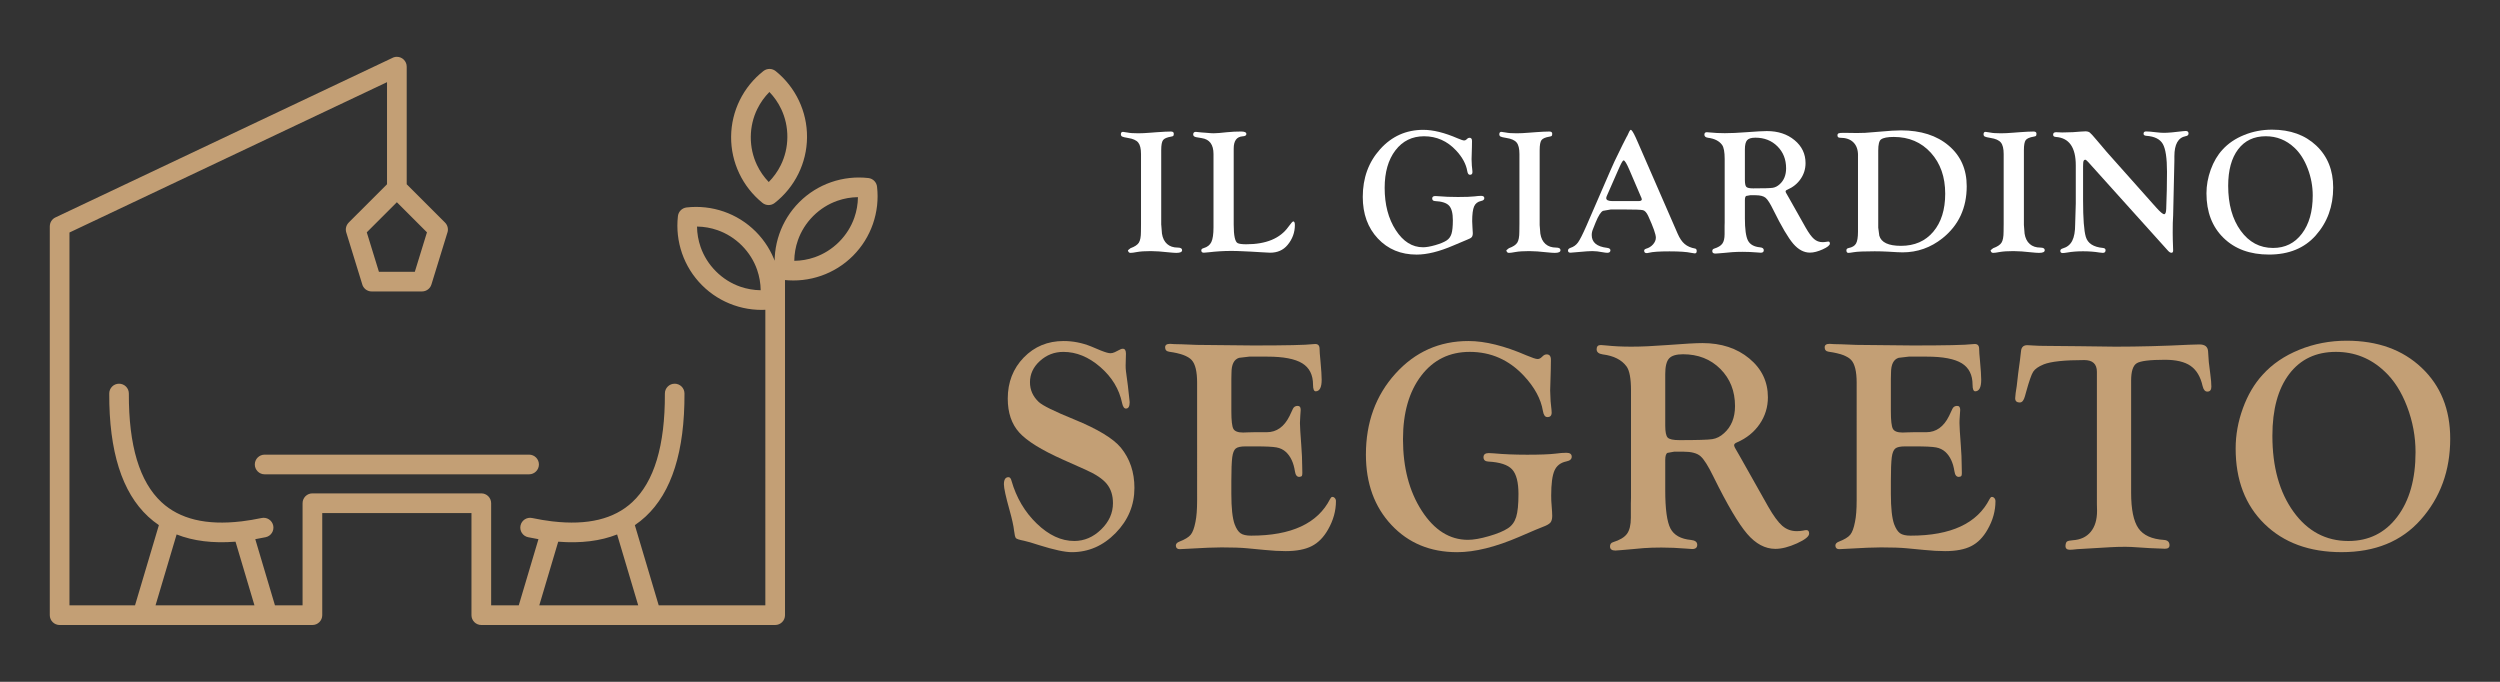 <?xml version="1.0" encoding="utf-8"?>
<!-- Generator: Adobe Illustrator 16.0.0, SVG Export Plug-In . SVG Version: 6.00 Build 0)  -->
<!DOCTYPE svg PUBLIC "-//W3C//DTD SVG 1.1//EN" "http://www.w3.org/Graphics/SVG/1.1/DTD/svg11.dtd">
<svg version="1.1" id="Calque_1" xmlns="http://www.w3.org/2000/svg" xmlns:xlink="http://www.w3.org/1999/xlink" x="0px" y="0px"
	 width="220px" height="60px" viewBox="0 0 220 60" enable-background="new 0 0 220 60" xml:space="preserve">
<rect x="0" y="0" width="220" height="60" fill="#333333" stroke="none"/>
<g>
	<g>
		<g>
			<path fill="#FFFFFF" d="M102.191,19.787l0.062,0.773c0.062,0.396,0.212,0.699,0.452,0.912c0.24,0.211,0.553,0.316,0.939,0.316
				c0.253,0,0.379,0.078,0.379,0.236c0,0.152-0.168,0.229-0.503,0.229c-0.145,0-0.351-0.016-0.619-0.043
				c-0.67-0.074-1.214-0.113-1.632-0.113c-0.516,0-0.923,0.027-1.222,0.082c-0.258,0.049-0.443,0.074-0.557,0.074
				c-0.114,0-0.186-0.057-0.217-0.166l-0.015-0.064l0.224-0.18c0.371-0.135,0.617-0.297,0.738-0.49s0.182-0.514,0.182-0.961
				l0.007-0.689v-6.152c0-0.473-0.083-0.809-0.247-1.01c-0.165-0.201-0.467-0.336-0.905-0.402c-0.263-0.041-0.432-0.084-0.507-0.121
				c-0.075-0.041-0.112-0.105-0.112-0.201c0-0.146,0.062-0.217,0.186-0.213c0.093,0.006,0.232,0.027,0.417,0.063
				c0.186,0.041,0.498,0.063,0.936,0.063c0.289,0,0.647-0.018,1.075-0.053l0.564-0.043c0.531-0.039,0.938-0.059,1.222-0.059
				c0.17,0,0.255,0.063,0.255,0.188c0,0.096-0.013,0.156-0.039,0.189c-0.026,0.031-0.09,0.055-0.193,0.07
				c-0.372,0.063-0.61,0.166-0.715,0.311c-0.106,0.145-0.159,0.438-0.159,0.879V19.787z"/>
			<path fill="#FFFFFF" d="M108.566,19.773c0,0.963,0.116,1.502,0.347,1.621c0.129,0.066,0.38,0.102,0.755,0.102
				c1.748,0,2.986-0.514,3.716-1.543c0.225-0.311,0.366-0.469,0.423-0.469c0.094,0,0.142,0.105,0.142,0.316
				c0,0.656-0.214,1.24-0.642,1.756c-0.376,0.455-0.889,0.682-1.539,0.682c-0.134,0-0.379-0.014-0.734-0.039
				c-0.093-0.006-0.402-0.023-0.928-0.055l-0.843-0.039c-0.284-0.016-0.606-0.023-0.967-0.023c-0.598,0-1.242,0.039-1.933,0.119
				c-0.211,0.023-0.353,0.037-0.425,0.037c-0.149,0-0.225-0.068-0.225-0.205c0-0.094,0.067-0.162,0.201-0.197
				c0.33-0.094,0.558-0.271,0.685-0.537s0.189-0.697,0.189-1.299v-6.449c0-0.824-0.343-1.289-1.029-1.396l-0.464-0.078
				C105.099,12.045,105,11.965,105,11.84c0-0.156,0.078-0.236,0.232-0.236c0.052,0,0.126,0.008,0.226,0.023
				c0.072,0.006,0.173,0.016,0.302,0.031l0.333,0.023c0.316,0.031,0.55,0.047,0.705,0.047c0.249,0,0.643-0.031,1.186-0.094
				c0.402-0.041,0.813-0.061,1.231-0.061c0.311,0,0.465,0.072,0.465,0.219c0,0.127-0.111,0.195-0.333,0.205
				c-0.521,0.037-0.781,0.395-0.781,1.072V19.773z"/>
			<path fill="#FFFFFF" d="M125.253,11.426c0.861,0,1.869,0.25,3.025,0.75c0.294,0.125,0.482,0.186,0.564,0.186
				c0.071,0,0.135-0.025,0.192-0.076l0.085-0.078c0.052-0.051,0.114-0.08,0.186-0.084c0.155-0.006,0.232,0.088,0.232,0.277
				l-0.008,0.541l-0.031,1.061l0.023,0.557c0.01,0.139,0.026,0.289,0.046,0.449c0.005,0.061,0.008,0.107,0.008,0.139
				c0,0.164-0.08,0.242-0.24,0.232c-0.108-0.006-0.181-0.113-0.217-0.326c-0.103-0.615-0.43-1.221-0.98-1.811
				c-0.779-0.834-1.718-1.252-2.82-1.252c-1.05,0-1.891,0.414-2.522,1.24c-0.63,0.826-0.946,1.926-0.946,3.301
				c0,1.471,0.325,2.711,0.976,3.717c0.651,1.008,1.451,1.51,2.402,1.51c0.284,0,0.644-0.063,1.08-0.188
				c0.437-0.127,0.77-0.264,0.995-0.412c0.207-0.135,0.348-0.33,0.428-0.586c0.08-0.258,0.12-0.654,0.12-1.195
				c0-0.615-0.111-1.043-0.333-1.281c-0.222-0.24-0.637-0.375-1.245-0.404c-0.16-0.012-0.24-0.088-0.24-0.229
				c0-0.143,0.093-0.213,0.278-0.213c0.057,0,0.148,0.004,0.272,0.016c0.505,0.047,1.079,0.068,1.72,0.068
				c0.661,0,1.146-0.018,1.456-0.053c0.232-0.031,0.425-0.047,0.582-0.047c0.186,0,0.278,0.068,0.278,0.203
				c0,0.127-0.093,0.209-0.278,0.246c-0.299,0.061-0.505,0.221-0.619,0.477c-0.114,0.258-0.17,0.693-0.17,1.305
				c0,0.189,0.008,0.359,0.023,0.51c0.021,0.258,0.031,0.438,0.031,0.539c0,0.16-0.032,0.277-0.097,0.354
				c-0.064,0.074-0.194,0.146-0.391,0.219c-0.118,0.041-0.528,0.213-1.229,0.518c-1.232,0.531-2.307,0.797-3.225,0.797
				c-1.392,0-2.53-0.473-3.414-1.416c-0.884-0.943-1.327-2.162-1.327-3.658c0-1.67,0.511-3.07,1.531-4.203
				C122.477,11.992,123.742,11.426,125.253,11.426z"/>
			<path fill="#FFFFFF" d="M135.488,19.787l0.062,0.773c0.062,0.396,0.213,0.699,0.453,0.912c0.24,0.211,0.553,0.316,0.939,0.316
				c0.253,0,0.379,0.078,0.379,0.236c0,0.152-0.167,0.229-0.502,0.229c-0.145,0-0.351-0.016-0.619-0.043
				c-0.67-0.074-1.214-0.113-1.632-0.113c-0.516,0-0.923,0.027-1.222,0.082c-0.258,0.049-0.443,0.074-0.557,0.074
				c-0.113,0-0.186-0.057-0.216-0.166l-0.016-0.064l0.225-0.18c0.371-0.135,0.617-0.297,0.738-0.49s0.182-0.514,0.182-0.961
				l0.008-0.689v-6.152c0-0.473-0.083-0.809-0.248-1.01s-0.466-0.336-0.905-0.402c-0.263-0.041-0.432-0.084-0.506-0.121
				c-0.075-0.041-0.112-0.105-0.112-0.201c0-0.146,0.062-0.217,0.186-0.213c0.093,0.006,0.232,0.027,0.418,0.063
				c0.186,0.041,0.497,0.063,0.936,0.063c0.289,0,0.647-0.018,1.075-0.053l0.564-0.043c0.531-0.039,0.938-0.059,1.222-0.059
				c0.17,0,0.255,0.063,0.255,0.188c0,0.096-0.013,0.156-0.039,0.189c-0.025,0.031-0.09,0.055-0.193,0.07
				c-0.371,0.063-0.609,0.166-0.715,0.311c-0.105,0.145-0.158,0.438-0.158,0.879V19.787z"/>
			<path fill="#FFFFFF" d="M144.113,12.486l3.519,8.074c0.175,0.406,0.381,0.711,0.619,0.912s0.544,0.334,0.92,0.402
				c0.093,0.014,0.139,0.09,0.139,0.219c0,0.143-0.06,0.211-0.178,0.205c-0.067-0.004-0.167-0.02-0.295-0.045
				c-0.397-0.088-1.038-0.133-1.92-0.133c-0.888,0-1.493,0.041-1.812,0.123c-0.079,0.021-0.146,0.031-0.203,0.031
				c-0.144,0-0.216-0.072-0.216-0.221c0-0.072,0.057-0.129,0.17-0.166c0.248-0.07,0.453-0.199,0.615-0.385
				c0.163-0.188,0.244-0.383,0.244-0.588c0-0.289-0.224-0.924-0.67-1.902c-0.139-0.301-0.292-0.471-0.459-0.516
				c-0.167-0.043-0.76-0.064-1.779-0.064h-1.048l-0.694,0.123c-0.191,0.088-0.406,0.426-0.648,1.018l-0.238,0.596
				c-0.072,0.168-0.108,0.34-0.108,0.516c0,0.648,0.454,1.023,1.361,1.127c0.196,0.025,0.292,0.104,0.286,0.229
				c-0.01,0.137-0.103,0.205-0.278,0.205c-0.094,0-0.226-0.016-0.396-0.047c-0.342-0.066-0.646-0.102-0.915-0.102
				c-0.243,0-0.636,0.027-1.177,0.078c-0.404,0.041-0.655,0.063-0.753,0.063c-0.144,0-0.216-0.064-0.216-0.189
				c0-0.105,0.072-0.184,0.216-0.236c0.278-0.088,0.501-0.248,0.669-0.482s0.417-0.727,0.746-1.479l2.111-4.865
				c0.17-0.385,0.289-0.65,0.356-0.793l0.719-1.477l0.371-0.727v0.023c0.165-0.391,0.276-0.588,0.333-0.588
				c0.083,0,0.224,0.217,0.425,0.65L144.113,12.486z M144.403,17.32l-1.011-2.359c-0.241-0.566-0.414-0.848-0.515-0.848
				c-0.062,0-0.175,0.182-0.34,0.545l-0.146,0.326l-0.903,2.059l-0.085,0.193c-0.036,0.076-0.054,0.143-0.054,0.199
				c0,0.176,0.186,0.262,0.556,0.262h2.284c0.195,0,0.292-0.053,0.292-0.162c0-0.025-0.013-0.068-0.039-0.131L144.403,17.32z"/>
			<path fill="#FFFFFF" d="M153.55,19.18c0,0.979,0.09,1.641,0.271,1.988c0.18,0.348,0.536,0.547,1.067,0.598
				c0.217,0.021,0.325,0.105,0.325,0.252s-0.087,0.221-0.263,0.221c-0.057,0-0.163-0.008-0.317-0.023
				c-0.443-0.037-0.871-0.055-1.284-0.055c-0.345,0-0.652,0.01-0.92,0.029l-0.65,0.061l-0.518,0.043
				c-0.144,0.014-0.245,0.021-0.301,0.021c-0.186,0-0.279-0.07-0.279-0.213c0-0.113,0.052-0.189,0.155-0.219
				c0.351-0.109,0.593-0.254,0.727-0.438c0.134-0.182,0.201-0.461,0.201-0.836v-0.732l0.008-0.303v-5.586
				c0-0.615-0.078-1.031-0.232-1.24c-0.252-0.344-0.665-0.553-1.237-0.625c-0.211-0.031-0.317-0.121-0.317-0.27
				c0-0.145,0.072-0.219,0.216-0.219c0.057,0,0.15,0.008,0.279,0.023c0.397,0.041,0.833,0.063,1.307,0.063
				c0.521,0,1.152-0.029,1.895-0.086c0.872-0.066,1.472-0.1,1.802-0.1c0.979,0,1.792,0.266,2.436,0.801
				c0.645,0.533,0.967,1.207,0.967,2.016c0,0.512-0.143,0.975-0.429,1.393c-0.286,0.42-0.679,0.736-1.179,0.953
				c-0.103,0.041-0.152,0.094-0.147,0.156c0.005,0.049,0.031,0.111,0.077,0.184s0.116,0.193,0.209,0.363l0.688,1.221l0.796,1.414
				c0.273,0.479,0.517,0.811,0.731,0.996c0.214,0.186,0.465,0.279,0.754,0.279c0.119,0,0.229-0.012,0.333-0.031
				c0.062-0.016,0.119-0.023,0.17-0.023c0.093,0,0.139,0.059,0.139,0.178c0,0.148-0.211,0.32-0.633,0.51
				c-0.423,0.191-0.796,0.287-1.123,0.287c-0.53,0-1.018-0.262-1.467-0.781c-0.447-0.521-1.028-1.506-1.744-2.955
				c-0.277-0.572-0.507-0.934-0.687-1.086c-0.181-0.152-0.474-0.229-0.882-0.229h-0.479l-0.348,0.063
				c-0.078,0.041-0.116,0.164-0.116,0.371V19.18z M153.55,13.143v2.676c0,0.33,0.042,0.539,0.128,0.627
				c0.085,0.088,0.289,0.131,0.608,0.131c0.92,0,1.49-0.016,1.709-0.049c0.219-0.035,0.425-0.139,0.616-0.314
				c0.378-0.34,0.566-0.809,0.566-1.406c0-0.779-0.254-1.422-0.763-1.93c-0.509-0.508-1.156-0.762-1.941-0.762
				c-0.352,0-0.594,0.072-0.726,0.221C153.616,12.482,153.55,12.752,153.55,13.143z"/>
			<path fill="#FFFFFF" d="M163.506,13.668c0-0.494-0.137-0.875-0.41-1.143c-0.273-0.27-0.66-0.402-1.16-0.402
				c-0.16,0-0.24-0.068-0.24-0.205c0-0.094,0.034-0.156,0.101-0.186s0.214-0.043,0.441-0.043l1.175,0.016
				c0.268,0,0.508-0.006,0.719-0.016c0.325-0.021,0.771-0.057,1.338-0.107c0.763-0.072,1.369-0.109,1.817-0.109
				c1.748,0,3.148,0.447,4.203,1.344c1.054,0.895,1.581,2.084,1.581,3.57c0,1.914-0.709,3.438-2.126,4.574
				c-1.042,0.83-2.215,1.246-3.52,1.246c-0.216,0-0.651-0.021-1.307-0.063c-0.371-0.02-0.753-0.031-1.145-0.031
				c-0.918,0-1.528,0.027-1.833,0.078c-0.237,0.041-0.397,0.063-0.479,0.063c-0.119,0-0.178-0.076-0.178-0.229
				c0-0.105,0.064-0.172,0.193-0.197c0.319-0.063,0.537-0.193,0.653-0.395c0.116-0.201,0.174-0.547,0.174-1.035V13.668z
				 M165.285,13.25v6.785l0.093,0.703c0.17,0.598,0.806,0.896,1.907,0.896c1.195,0,2.143-0.412,2.842-1.24
				c0.7-0.828,1.051-1.943,1.051-3.35c0-1.473-0.422-2.674-1.263-3.602c-0.842-0.926-1.93-1.391-3.263-1.391
				c-0.546,0-0.919,0.072-1.12,0.217C165.367,12.383,165.285,12.711,165.285,13.25z"/>
			<path fill="#FFFFFF" d="M178.102,19.787l0.062,0.773c0.063,0.396,0.213,0.699,0.453,0.912c0.239,0.211,0.553,0.316,0.939,0.316
				c0.252,0,0.379,0.078,0.379,0.236c0,0.152-0.168,0.229-0.503,0.229c-0.145,0-0.351-0.016-0.618-0.043
				c-0.671-0.074-1.215-0.113-1.632-0.113c-0.516,0-0.923,0.027-1.222,0.082c-0.258,0.049-0.443,0.074-0.558,0.074
				c-0.113,0-0.186-0.057-0.216-0.166l-0.016-0.064l0.224-0.18c0.372-0.135,0.618-0.297,0.739-0.49s0.182-0.514,0.182-0.961
				l0.008-0.689v-6.152c0-0.473-0.083-0.809-0.248-1.01s-0.466-0.336-0.904-0.402c-0.263-0.041-0.432-0.084-0.507-0.121
				c-0.074-0.041-0.112-0.105-0.112-0.201c0-0.146,0.063-0.217,0.186-0.213c0.093,0.006,0.232,0.027,0.418,0.063
				c0.186,0.041,0.497,0.063,0.936,0.063c0.289,0,0.647-0.018,1.075-0.053l0.564-0.043c0.531-0.039,0.938-0.059,1.222-0.059
				c0.17,0,0.255,0.063,0.255,0.188c0,0.096-0.013,0.156-0.038,0.189c-0.026,0.031-0.091,0.055-0.193,0.07
				c-0.371,0.063-0.609,0.166-0.716,0.311c-0.105,0.145-0.158,0.438-0.158,0.879V19.787z"/>
			<path fill="#FFFFFF" d="M185.395,13.375l4.089,4.594l0.264,0.295c0.349,0.391,0.583,0.586,0.7,0.586
				c0.108,0,0.168-0.156,0.179-0.471c0.046-1.137,0.069-2.223,0.069-3.25c0-1.213-0.123-2.031-0.367-2.457
				c-0.245-0.428-0.726-0.668-1.442-0.719c-0.17-0.012-0.255-0.072-0.255-0.182c0-0.137,0.074-0.205,0.224-0.205
				c0.188,0,0.486,0.025,0.899,0.076c0.269,0.031,0.49,0.047,0.667,0.047c0.355,0,0.921-0.049,1.696-0.146
				c0.103-0.01,0.179-0.016,0.226-0.016c0.165,0,0.247,0.072,0.247,0.221c0,0.129-0.082,0.209-0.247,0.234
				c-0.665,0.125-0.998,0.715-0.998,1.771v0.379l-0.109,4.828l-0.031,0.666l-0.008,0.857l0.008,0.586l0.031,0.967
				c0,0.145-0.053,0.213-0.156,0.209c-0.093-0.006-0.188-0.063-0.286-0.17l-7.034-7.818c-0.124-0.135-0.209-0.201-0.256-0.201
				c-0.123,0-0.186,0.115-0.186,0.348l-0.008,0.225v2.998c0,1.6,0.08,2.672,0.24,3.213c0.17,0.576,0.673,0.902,1.508,0.98
				c0.154,0.016,0.232,0.082,0.232,0.197c0,0.156-0.08,0.236-0.24,0.236c-0.062,0-0.163-0.012-0.303-0.031
				c-0.435-0.072-0.914-0.109-1.441-0.109c-0.521,0-0.985,0.037-1.395,0.111c-0.18,0.029-0.313,0.045-0.396,0.045
				c-0.139,0-0.209-0.064-0.209-0.191c0-0.104,0.075-0.178,0.225-0.219c0.376-0.109,0.651-0.33,0.823-0.668
				c0.173-0.336,0.26-0.822,0.26-1.455l0.054-1.836v-3.348c0-1.584-0.585-2.418-1.755-2.5c-0.16-0.01-0.24-0.076-0.24-0.197
				c0-0.146,0.088-0.221,0.265-0.221l0.534,0.023l0.325-0.008c0.403,0,0.835-0.023,1.295-0.068c0.171-0.016,0.313-0.023,0.427-0.023
				c0.16,0,0.286,0.035,0.378,0.104c0.093,0.07,0.289,0.283,0.586,0.639l0.533,0.627C185.227,13.174,185.353,13.324,185.395,13.375z
				"/>
			<path fill="#FFFFFF" d="M199.939,11.41c1.608,0,2.907,0.471,3.897,1.406c0.989,0.936,1.484,2.164,1.484,3.688
				c0,1.656-0.511,3.059-1.531,4.209c-0.995,1.125-2.366,1.688-4.114,1.688c-1.67,0-3.006-0.488-4.006-1.467
				c-1-0.977-1.5-2.285-1.5-3.92c0-0.703,0.126-1.398,0.379-2.094c0.253-0.693,0.596-1.275,1.028-1.744
				c0.5-0.553,1.136-0.984,1.906-1.295C198.255,11.566,199.073,11.41,199.939,11.41z M199.382,11.99
				c-1.036,0-1.846,0.385-2.428,1.152c-0.583,0.77-0.874,1.838-0.874,3.211c0,1.617,0.366,2.934,1.099,3.947
				c0.731,1.014,1.683,1.52,2.854,1.52c1.057,0,1.902-0.42,2.536-1.258c0.634-0.836,0.951-1.957,0.951-3.359
				c0-0.809-0.147-1.6-0.44-2.369c-0.294-0.771-0.687-1.385-1.176-1.838C201.191,12.326,200.352,11.99,199.382,11.99z"/>
		</g>
		<g>
			<path fill="#C39F75" d="M93.595,30.01c0.82,0,1.624,0.156,2.409,0.471l0.877,0.367c0.393,0.156,0.672,0.236,0.838,0.236
				c0.122,0,0.249-0.031,0.381-0.092l0.498-0.25c0.069-0.035,0.14-0.053,0.209-0.053c0.184,0,0.276,0.145,0.276,0.432l-0.027,1.061
				c0,0.168,0.009,0.324,0.027,0.473l0.17,1.283l0.131,1.191c0.018,0.104,0.026,0.191,0.026,0.262c0,0.377-0.109,0.563-0.327,0.563
				c-0.157,0-0.271-0.164-0.341-0.496c-0.253-1.219-0.892-2.271-1.915-3.16c-1.023-0.887-2.107-1.332-3.253-1.332
				c-0.787,0-1.473,0.266-2.059,0.797c-0.586,0.529-0.878,1.156-0.878,1.877c0,0.67,0.258,1.248,0.773,1.734
				c0.333,0.314,1.368,0.824,3.108,1.531c2.072,0.848,3.445,1.678,4.118,2.49c0.796,0.977,1.193,2.156,1.193,3.535
				c0,1.521-0.55,2.844-1.65,3.971s-2.388,1.689-3.863,1.689c-0.602,0-1.558-0.205-2.868-0.615
				c-0.611-0.201-1.061-0.332-1.349-0.393c-0.402-0.078-0.635-0.154-0.701-0.229c-0.065-0.074-0.12-0.301-0.164-0.676
				c-0.044-0.408-0.175-1.004-0.393-1.781c-0.332-1.186-0.498-1.945-0.498-2.277c0-0.42,0.135-0.629,0.405-0.629
				c0.123,0,0.21,0.105,0.262,0.314c0.429,1.496,1.172,2.756,2.229,3.775c1.058,1.02,2.155,1.527,3.292,1.527
				c0.883,0,1.672-0.336,2.367-1.012c0.694-0.674,1.042-1.445,1.042-2.316c0-0.688-0.182-1.254-0.544-1.697s-0.99-0.861-1.882-1.254
				l-1.993-0.889c-1.879-0.84-3.156-1.633-3.829-2.379c-0.673-0.746-1.01-1.74-1.01-2.98c0-1.441,0.469-2.648,1.407-3.617
				C91.031,30.494,92.198,30.01,93.595,30.01z"/>
			<path fill="#C39F75" d="M108.359,33.348v2.842c0,0.813,0.059,1.328,0.176,1.545c0.118,0.219,0.404,0.328,0.858,0.328l0.393-0.014
				l0.576-0.014h1.113c0.864,0,1.532-0.475,2.004-1.426l0.301-0.643c0.079-0.158,0.209-0.24,0.393-0.248
				c0.192-0.008,0.288,0.109,0.288,0.354c0,0.07-0.014,0.264-0.039,0.578c-0.018,0.227-0.027,0.42-0.027,0.576
				c0,0.281,0.04,0.936,0.118,1.969c0.052,0.674,0.079,1.26,0.079,1.76l0.013,0.668c0,0.123-0.013,0.205-0.039,0.25
				c-0.035,0.053-0.104,0.084-0.209,0.09c-0.218,0.02-0.353-0.146-0.406-0.496c-0.114-0.742-0.375-1.305-0.786-1.689
				c-0.227-0.209-0.504-0.346-0.832-0.406c-0.327-0.061-0.941-0.09-1.84-0.09h-0.891c-0.419,0-0.705,0.063-0.858,0.189
				c-0.152,0.125-0.255,0.381-0.307,0.764c-0.053,0.436-0.079,1.123-0.079,2.066v1.176c0,1.229,0.096,2.113,0.288,2.654
				c0.148,0.393,0.323,0.656,0.524,0.797c0.2,0.141,0.51,0.209,0.929,0.209c3.544,0,5.862-1.078,6.954-3.234
				c0.061-0.104,0.113-0.162,0.157-0.17c0.087-0.018,0.168,0.012,0.242,0.084c0.074,0.076,0.111,0.17,0.111,0.283
				c0,0.857-0.232,1.689-0.694,2.496c-0.385,0.682-0.864,1.17-1.441,1.463c-0.576,0.293-1.34,0.439-2.291,0.439
				c-0.56,0-1.179-0.035-1.86-0.104l-1.519-0.145c-0.559-0.053-1.314-0.078-2.265-0.078c-0.637,0-1.606,0.039-2.907,0.117
				c-0.358,0.025-0.615,0.039-0.772,0.039c-0.209,0-0.323-0.098-0.34-0.293c-0.009-0.16,0.087-0.281,0.288-0.361
				c0.498-0.191,0.836-0.395,1.014-0.609c0.179-0.213,0.321-0.594,0.426-1.143c0.096-0.463,0.144-1.09,0.144-1.883V33.672
				c0-0.977-0.159-1.639-0.478-1.988c-0.319-0.348-0.98-0.592-1.984-0.732c-0.236-0.035-0.353-0.164-0.353-0.387
				c0-0.205,0.144-0.307,0.432-0.307c0.062,0,0.192,0.008,0.394,0.025c0.157,0.01,0.37,0.014,0.641,0.014l1.323,0.053l4.963,0.051
				c2.855,0,4.614-0.037,5.277-0.117c0.07-0.008,0.131-0.012,0.183-0.012c0.253,0,0.379,0.143,0.379,0.432
				c0,0.201,0.026,0.559,0.079,1.074c0.07,0.758,0.105,1.305,0.105,1.637c0,0.664-0.17,1.004-0.511,1.021
				c-0.166,0.008-0.249-0.184-0.249-0.578c0-0.869-0.316-1.498-0.949-1.889c-0.633-0.389-1.656-0.586-3.071-0.586h-1.597
				l-0.891,0.105c-0.445,0.141-0.668,0.58-0.668,1.324L108.359,33.348z"/>
			<path fill="#C39F75" d="M129.225,30.01c1.458,0,3.165,0.422,5.121,1.27c0.498,0.209,0.816,0.314,0.956,0.314
				c0.122,0,0.231-0.045,0.328-0.131l0.144-0.131c0.087-0.088,0.192-0.135,0.314-0.145c0.262-0.01,0.393,0.148,0.393,0.473
				l-0.013,0.916l-0.053,1.793l0.039,0.943c0.018,0.234,0.044,0.488,0.079,0.76c0.009,0.105,0.014,0.184,0.014,0.234
				c0,0.279-0.136,0.412-0.406,0.393c-0.184-0.008-0.306-0.189-0.367-0.549c-0.175-1.043-0.729-2.068-1.662-3.07
				c-1.316-1.41-2.908-2.115-4.774-2.115c-1.779,0-3.203,0.699-4.271,2.098c-1.068,1.4-1.603,3.262-1.603,5.59
				c0,2.492,0.551,4.592,1.652,6.295c1.102,1.705,2.458,2.557,4.068,2.557c0.479,0,1.088-0.105,1.829-0.32
				c0.74-0.213,1.302-0.445,1.685-0.697c0.349-0.227,0.589-0.557,0.725-0.992c0.136-0.434,0.203-1.109,0.203-2.021
				c0-1.043-0.188-1.768-0.563-2.172c-0.376-0.404-1.079-0.633-2.109-0.686c-0.271-0.018-0.406-0.146-0.406-0.387
				c0-0.238,0.157-0.359,0.472-0.359c0.096,0,0.25,0.01,0.459,0.025c0.857,0.08,1.828,0.119,2.912,0.119
				c1.12,0,1.941-0.031,2.466-0.092c0.393-0.053,0.721-0.078,0.983-0.078c0.314,0,0.472,0.115,0.472,0.346
				c0,0.213-0.157,0.352-0.472,0.414c-0.506,0.104-0.855,0.373-1.047,0.809c-0.192,0.436-0.288,1.172-0.288,2.207
				c0,0.324,0.013,0.611,0.039,0.863c0.035,0.436,0.052,0.74,0.052,0.914c0,0.271-0.055,0.469-0.164,0.596
				c-0.11,0.125-0.33,0.25-0.661,0.371c-0.201,0.07-0.895,0.363-2.083,0.879c-2.086,0.898-3.906,1.348-5.46,1.348
				c-2.357,0-4.284-0.797-5.781-2.396c-1.498-1.596-2.246-3.662-2.246-6.193c0-2.828,0.864-5.201,2.593-7.117
				C124.524,30.967,126.667,30.01,129.225,30.01z"/>
			<path fill="#C39F75" d="M146.541,43.137c0,1.656,0.152,2.779,0.458,3.367s0.908,0.926,1.807,1.012
				c0.367,0.037,0.55,0.178,0.55,0.428c0,0.248-0.149,0.371-0.445,0.371c-0.097,0-0.275-0.012-0.537-0.039
				c-0.751-0.061-1.476-0.092-2.174-0.092c-0.585,0-1.104,0.018-1.559,0.051l-1.099,0.1l-0.878,0.076
				c-0.244,0.023-0.415,0.037-0.51,0.037c-0.314,0-0.472-0.121-0.472-0.361c0-0.195,0.087-0.32,0.262-0.373
				c0.593-0.182,1.003-0.428,1.231-0.738c0.227-0.309,0.34-0.781,0.34-1.418v-1.24l0.013-0.51V34.35
				c0-1.045-0.131-1.746-0.393-2.104c-0.428-0.584-1.126-0.936-2.095-1.059c-0.358-0.053-0.537-0.203-0.537-0.453
				c0-0.248,0.123-0.371,0.367-0.371c0.096,0,0.253,0.012,0.472,0.037c0.672,0.072,1.409,0.107,2.213,0.107
				c0.882,0,1.951-0.049,3.208-0.145c1.475-0.113,2.493-0.17,3.051-0.17c1.658,0,3.034,0.451,4.124,1.355
				c1.093,0.904,1.637,2.043,1.637,3.414c0,0.865-0.242,1.65-0.726,2.359c-0.485,0.707-1.151,1.244-1.997,1.611
				c-0.175,0.07-0.258,0.158-0.249,0.262c0.009,0.088,0.052,0.191,0.131,0.314s0.197,0.328,0.354,0.615l1.165,2.066l1.349,2.395
				c0.463,0.811,0.875,1.373,1.237,1.688c0.362,0.314,0.788,0.471,1.277,0.471c0.201,0,0.388-0.018,0.562-0.051
				c0.106-0.027,0.201-0.041,0.289-0.041c0.158,0,0.236,0.102,0.236,0.303c0,0.252-0.357,0.539-1.071,0.863
				c-0.715,0.322-1.348,0.484-1.902,0.484c-0.897,0-1.725-0.441-2.482-1.322c-0.757-0.883-1.742-2.549-2.952-5.002
				c-0.471-0.971-0.859-1.584-1.165-1.842c-0.305-0.258-0.803-0.387-1.493-0.387h-0.812l-0.589,0.107
				c-0.131,0.068-0.196,0.277-0.196,0.625V43.137z M146.541,32.916v4.531c0,0.559,0.072,0.912,0.216,1.061s0.488,0.223,1.03,0.223
				c1.557,0,2.522-0.029,2.894-0.086c0.372-0.057,0.72-0.232,1.043-0.531c0.639-0.576,0.958-1.369,0.958-2.383
				c0-1.316-0.431-2.406-1.292-3.268c-0.862-0.859-1.958-1.289-3.287-1.289c-0.595,0-1.004,0.125-1.227,0.373
				C146.652,31.797,146.541,32.252,146.541,32.916z"/>
			<path fill="#C39F75" d="M166.396,33.348v2.842c0,0.813,0.059,1.328,0.178,1.545c0.118,0.219,0.402,0.328,0.858,0.328l0.392-0.014
				l0.575-0.014h1.113c0.866,0,1.533-0.475,2.003-1.426l0.302-0.643c0.08-0.158,0.211-0.24,0.395-0.248
				c0.19-0.008,0.286,0.109,0.286,0.354c0,0.07-0.014,0.264-0.039,0.578c-0.019,0.227-0.025,0.42-0.025,0.576
				c0,0.281,0.038,0.936,0.118,1.969c0.052,0.674,0.077,1.26,0.077,1.76l0.013,0.668c0,0.123-0.013,0.205-0.038,0.25
				c-0.034,0.053-0.105,0.084-0.209,0.09c-0.219,0.02-0.354-0.146-0.407-0.496c-0.113-0.742-0.374-1.305-0.784-1.689
				c-0.229-0.209-0.505-0.346-0.832-0.406s-0.941-0.09-1.841-0.09h-0.889c-0.421,0-0.707,0.063-0.858,0.189
				c-0.152,0.125-0.256,0.381-0.308,0.764c-0.054,0.436-0.079,1.123-0.079,2.066v1.176c0,1.229,0.095,2.113,0.288,2.654
				c0.149,0.393,0.322,0.656,0.523,0.797s0.511,0.209,0.931,0.209c3.544,0,5.861-1.078,6.952-3.234
				c0.062-0.104,0.113-0.162,0.157-0.17c0.088-0.018,0.168,0.012,0.242,0.084c0.075,0.076,0.111,0.17,0.111,0.283
				c0,0.857-0.229,1.689-0.693,2.496c-0.385,0.682-0.864,1.17-1.441,1.463c-0.575,0.293-1.341,0.439-2.292,0.439
				c-0.557,0-1.178-0.035-1.858-0.104l-1.518-0.145c-0.56-0.053-1.315-0.078-2.267-0.078c-0.637,0-1.605,0.039-2.906,0.117
				c-0.358,0.025-0.615,0.039-0.772,0.039c-0.21,0-0.323-0.098-0.34-0.293c-0.01-0.16,0.086-0.281,0.288-0.361
				c0.498-0.191,0.836-0.395,1.014-0.609c0.179-0.213,0.321-0.594,0.425-1.143c0.097-0.463,0.145-1.09,0.145-1.883V33.672
				c0-0.977-0.16-1.639-0.477-1.988c-0.319-0.348-0.98-0.592-1.985-0.732c-0.236-0.035-0.353-0.164-0.353-0.387
				c0-0.205,0.145-0.307,0.432-0.307c0.061,0,0.192,0.008,0.394,0.025c0.157,0.01,0.371,0.014,0.642,0.014l1.322,0.053l4.962,0.051
				c2.854,0,4.614-0.037,5.277-0.117c0.069-0.008,0.131-0.012,0.183-0.012c0.253,0,0.382,0.143,0.382,0.432
				c0,0.201,0.025,0.559,0.077,1.074c0.069,0.758,0.105,1.305,0.105,1.637c0,0.664-0.17,1.004-0.51,1.021
				c-0.168,0.008-0.251-0.184-0.251-0.578c0-0.869-0.316-1.498-0.948-1.889c-0.634-0.389-1.657-0.586-3.07-0.586h-1.598
				l-0.893,0.105c-0.443,0.141-0.667,0.58-0.667,1.324L166.396,33.348z"/>
			<path fill="#C39F75" d="M187.539,33.492v9.859c0,1.477,0.214,2.521,0.642,3.137c0.425,0.615,1.181,0.959,2.264,1.027
				c0.314,0.027,0.472,0.182,0.472,0.467c0,0.203-0.135,0.307-0.405,0.307c-0.062,0-0.17-0.004-0.327-0.014l-0.982-0.039
				l-1.637-0.104c-0.132-0.01-0.307-0.014-0.523-0.014c-0.508,0-0.961,0.014-1.363,0.039l-2.893,0.17
				c-0.307,0.035-0.516,0.053-0.629,0.053c-0.271,0-0.402-0.115-0.395-0.346c0.011-0.195,0.055-0.322,0.132-0.379
				c0.08-0.057,0.25-0.096,0.511-0.113c0.68-0.043,1.206-0.291,1.577-0.74s0.557-1.063,0.557-1.84l-0.013-0.615V32.721
				c0-0.689-0.371-1.035-1.113-1.035c-1.745,0-2.937,0.127-3.573,0.381c-0.464,0.191-0.771,0.408-0.923,0.65
				c-0.154,0.24-0.36,0.838-0.624,1.793l-0.103,0.369c-0.098,0.357-0.245,0.539-0.446,0.539c-0.288,0-0.423-0.135-0.407-0.406
				c0.011-0.244,0.055-0.586,0.132-1.021l0.131-1.141l0.157-1.164l0.093-0.799c0.034-0.342,0.217-0.512,0.55-0.512
				c0.087,0,0.234,0.01,0.445,0.025c0.341,0.027,0.825,0.041,1.451,0.041l2.674,0.025l3.181,0.041c2.052,0,4.225-0.057,6.521-0.172
				c0.454-0.018,0.748-0.025,0.877-0.025c0.481,0,0.734,0.201,0.76,0.602l0.064,0.943c0.011,0.148,0.055,0.502,0.132,1.061
				c0.062,0.463,0.093,0.834,0.093,1.113c0,0.287-0.118,0.432-0.354,0.432c-0.201,0-0.34-0.166-0.42-0.5
				c-0.183-0.816-0.533-1.402-1.055-1.764c-0.518-0.359-1.273-0.537-2.258-0.537c-1.327,0-2.155,0.102-2.482,0.307
				S187.539,32.68,187.539,33.492z"/>
			<path fill="#C39F75" d="M206.503,29.982c2.725,0,4.924,0.793,6.6,2.379c1.678,1.586,2.516,3.668,2.516,6.244
				c0,2.805-0.866,5.18-2.593,7.129c-1.687,1.904-4.009,2.855-6.968,2.855c-2.828,0-5.089-0.828-6.782-2.482
				c-1.693-1.656-2.539-3.867-2.539-6.637c0-1.189,0.211-2.369,0.639-3.545c0.429-1.176,1.011-2.16,1.743-2.955
				c0.846-0.936,1.923-1.668,3.228-2.195C203.649,30.246,205.036,29.982,206.503,29.982z M205.56,30.965
				c-1.753,0-3.124,0.65-4.111,1.951c-0.984,1.301-1.479,3.113-1.479,5.434c0,2.742,0.621,4.971,1.861,6.686
				c1.237,1.715,2.848,2.572,4.83,2.572c1.789,0,3.223-0.709,4.295-2.127c1.075-1.418,1.611-3.316,1.611-5.689
				c0-1.371-0.248-2.709-0.745-4.014c-0.498-1.307-1.163-2.342-1.993-3.109C208.625,31.533,207.202,30.965,205.56,30.965z"/>
		</g>
	</g>
	<g>
		<path fill="#C39F75" d="M66.94,25.541c-0.008-0.611-0.113-1.219-0.315-1.801c-0.271-0.777-0.721-1.51-1.349-2.139
			c-0.628-0.627-1.361-1.076-2.139-1.348c-0.581-0.203-1.189-0.309-1.8-0.316c0.008,0.611,0.113,1.221,0.316,1.801
			c0.271,0.777,0.721,1.512,1.349,2.139c0.627,0.629,1.361,1.078,2.139,1.35C65.721,25.428,66.33,25.533,66.94,25.541
			 M68.255,23.174c0.368,1.055,0.491,2.174,0.369,3.27c-0.036,0.4-0.35,0.734-0.766,0.779c-1.1,0.125-2.225,0.004-3.285-0.367
			c-1.024-0.357-1.983-0.941-2.795-1.754c-0.812-0.813-1.397-1.771-1.754-2.795c-0.368-1.057-0.491-2.176-0.369-3.27
			c0.037-0.402,0.351-0.734,0.766-0.781c1.1-0.125,2.225-0.002,3.286,0.367c1.024,0.357,1.983,0.943,2.795,1.754
			C67.313,21.189,67.898,22.148,68.255,23.174z M68.213,23.854c-0.123-1.094,0-2.213,0.369-3.27
			c0.357-1.023,0.942-1.982,1.754-2.795s1.771-1.396,2.795-1.754c1.061-0.369,2.186-0.492,3.285-0.367
			c0.416,0.045,0.73,0.379,0.766,0.781c0.123,1.094,0,2.213-0.369,3.27c-0.357,1.023-0.942,1.982-1.754,2.795
			s-1.771,1.396-2.795,1.754c-1.061,0.369-2.186,0.492-3.286,0.367C68.564,24.588,68.25,24.256,68.213,23.854z M70.212,21.152
			c-0.203,0.582-0.308,1.189-0.316,1.801c0.611-0.008,1.22-0.113,1.8-0.316c0.778-0.271,1.511-0.721,2.139-1.348
			c0.628-0.629,1.077-1.361,1.349-2.139c0.202-0.582,0.308-1.189,0.315-1.801c-0.611,0.008-1.219,0.113-1.8,0.316
			c-0.778,0.271-1.511,0.721-2.139,1.348C70.933,19.641,70.483,20.375,70.212,21.152z M67.082,17.842
			c-0.855-0.695-1.554-1.578-2.032-2.588c-0.464-0.98-0.721-2.074-0.712-3.223c0.008-1.148,0.281-2.238,0.76-3.213
			c0.496-1.008,1.211-1.885,2.083-2.566c0.329-0.26,0.786-0.242,1.093,0.018c0.855,0.693,1.554,1.578,2.032,2.588
			c0.464,0.98,0.721,2.074,0.712,3.223c-0.008,1.148-0.281,2.238-0.76,3.211c-0.496,1.008-1.211,1.885-2.083,2.568
			C67.847,18.117,67.389,18.102,67.082,17.842z M66.61,14.514c0.263,0.557,0.615,1.063,1.039,1.504
			c0.43-0.434,0.789-0.936,1.061-1.488c0.364-0.74,0.571-1.574,0.577-2.461c0.007-0.889-0.188-1.727-0.541-2.471
			c-0.263-0.557-0.615-1.064-1.039-1.504c-0.43,0.434-0.789,0.936-1.061,1.488c-0.364,0.738-0.571,1.574-0.577,2.461
			C66.063,12.932,66.257,13.77,66.61,14.514z"/>
		<path fill="#C39F75" d="M23.289,41.74c-0.478,0-0.866-0.389-0.866-0.867s0.388-0.865,0.866-0.865h23.27
			c0.478,0,0.866,0.387,0.866,0.865s-0.388,0.867-0.866,0.867H23.289z"/>
		<path fill="#C39F75" d="M37.573,20.445l-2.649-2.648l-2.648,2.648l1.069,3.473h3.159L37.573,20.445z M13.687,53.27h8.705
			l-1.667-5.602c-1.988,0.156-3.715-0.057-5.183-0.637L13.687,53.27z M47.457,53.27h8.705l-1.856-6.238
			c-1.468,0.58-3.195,0.793-5.183,0.637L47.457,53.27z M69.081,23.717v30.418c0,0.479-0.388,0.865-0.866,0.865h-25.86
			c-0.478,0-0.866-0.387-0.866-0.865v-8.986H28.358v8.986c0,0.479-0.388,0.865-0.866,0.865H5.247c-0.478,0-0.866-0.387-0.866-0.865
			V19.914h0.002c0-0.324,0.183-0.635,0.495-0.781L34.5,5.111C34.626,5.041,34.77,5,34.924,5c0.479,0,0.866,0.387,0.866,0.865v10.35
			l3.374,3.373c0.251,0.252,0.315,0.619,0.193,0.93l-1.392,4.52c-0.114,0.371-0.456,0.609-0.825,0.609v0.002h-4.432
			c-0.413,0-0.758-0.289-0.845-0.676l-1.392-4.518c-0.097-0.316-0.004-0.646,0.215-0.865l-0.002-0.002l3.374-3.373V7.23
			L6.113,20.461V53.27h5.769l2.1-7.059c-0.333-0.225-0.647-0.475-0.944-0.75c-2.304-2.137-3.445-5.75-3.424-10.836
			c0.001-0.477,0.389-0.861,0.866-0.859c0.476,0.002,0.861,0.389,0.859,0.865c-0.019,4.58,0.94,7.768,2.876,9.564
			c1.599,1.484,3.931,2.047,6.994,1.689c0.026-0.004,0.052-0.006,0.078-0.008c0.555-0.068,1.133-0.164,1.736-0.291
			c0.467-0.098,0.924,0.201,1.021,0.668c0.097,0.469-0.203,0.926-0.669,1.021c-0.309,0.066-0.612,0.123-0.911,0.174l1.731,5.82
			h2.431v-8.986c0-0.479,0.388-0.865,0.866-0.865h14.863c0.479,0,0.866,0.387,0.866,0.865v8.986h2.431l1.732-5.82
			c-0.299-0.051-0.602-0.107-0.911-0.174c-0.467-0.096-0.767-0.553-0.669-1.021c0.097-0.467,0.554-0.766,1.021-0.668
			c0.603,0.127,1.181,0.223,1.736,0.291c0.026,0.002,0.051,0.004,0.078,0.008c3.063,0.357,5.395-0.205,6.994-1.689
			c1.937-1.797,2.896-4.984,2.876-9.564c-0.002-0.477,0.383-0.863,0.859-0.865s0.864,0.383,0.866,0.859
			c0.021,5.086-1.12,8.699-3.424,10.836c-0.297,0.275-0.612,0.525-0.944,0.75l2.1,7.059h9.384V23.717"/>
	</g>
</g>
</svg>
